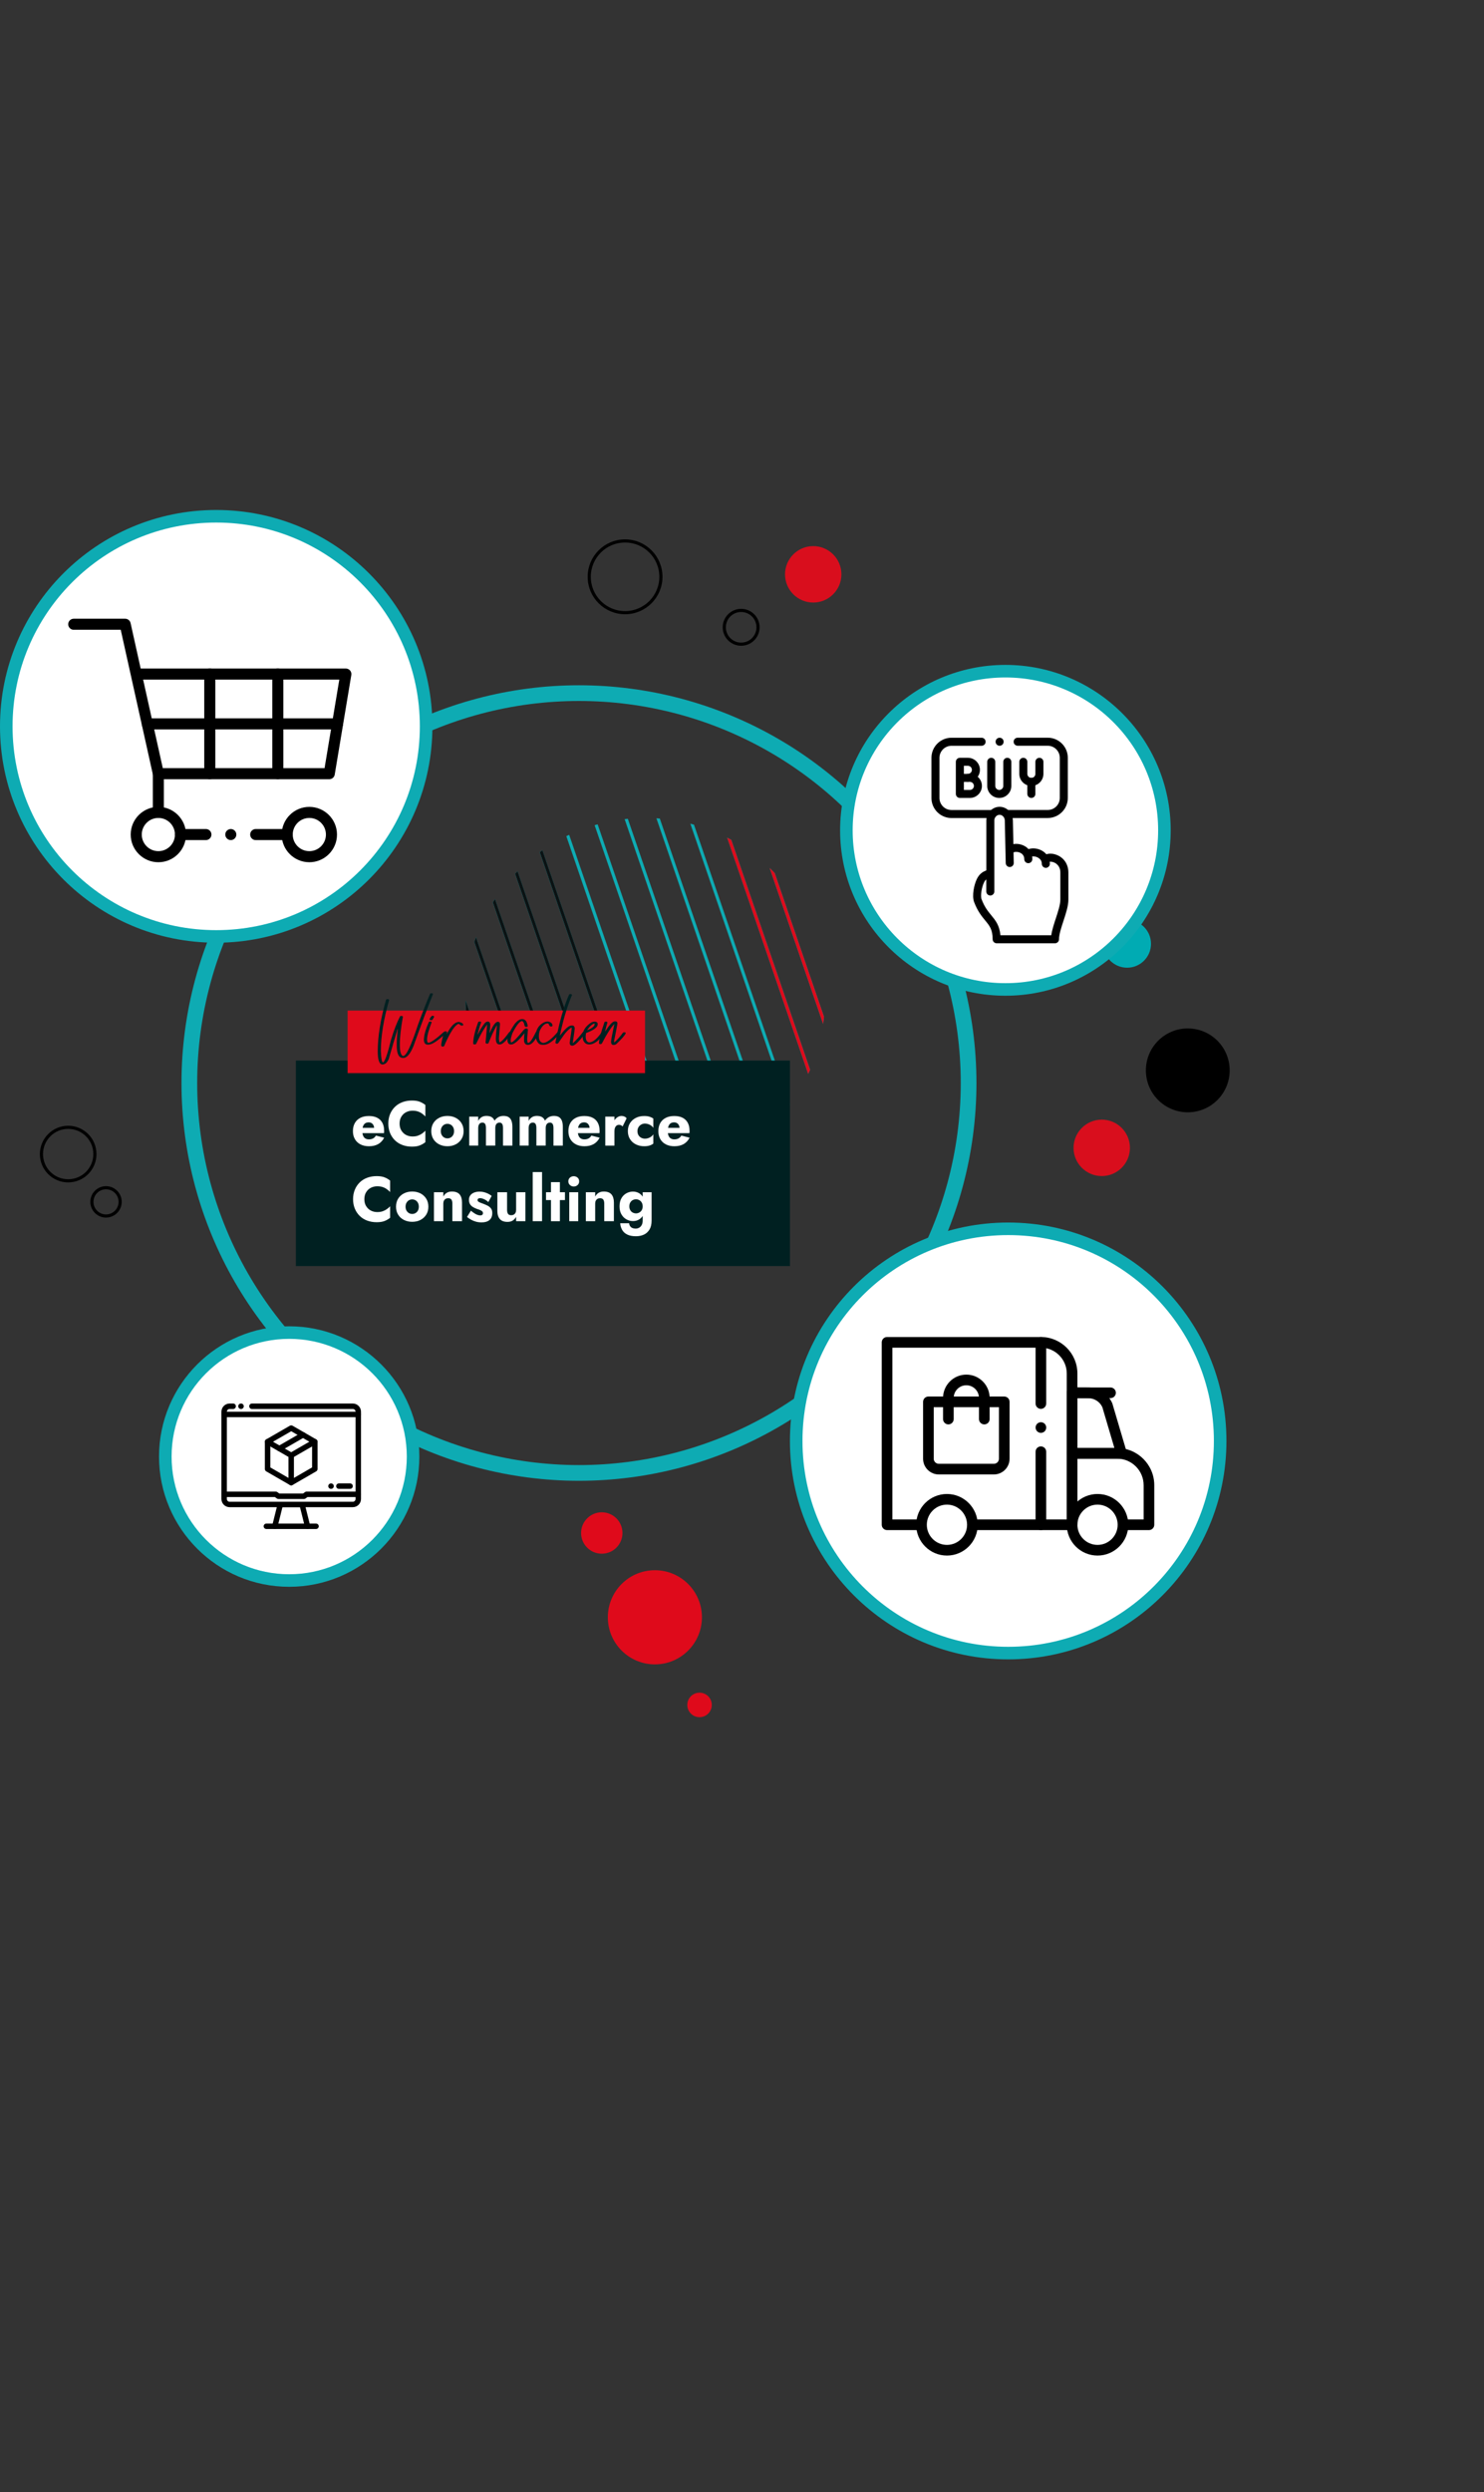<?xml version="1.0" encoding="UTF-8"?>
<svg xmlns="http://www.w3.org/2000/svg" xmlns:xlink="http://www.w3.org/1999/xlink" id="Ebene_1" data-name="Ebene 1" viewBox="0 0 945.38 1586.5">
  <rect x="0" y="0" width="945.38" height="1586.5" fill="#333333" stroke="none"/>
  <defs>
    <style>
      .cls-1, .cls-2, .cls-3, .cls-4, .cls-5, .cls-6 {
        fill: none;
      }

      .cls-7 {
        fill: #002021;
      }

      .cls-2 {
        stroke: #0eabb3;
      }

      .cls-2, .cls-4, .cls-6 {
        stroke-linecap: square;
        stroke-miterlimit: 10;
        stroke-width: 2px;
      }

      .cls-8 {
        stroke-width: 8px;
      }

      .cls-8, .cls-3 {
        stroke: #0eabb3;
      }

      .cls-8, .cls-3, .cls-5 {
        stroke-miterlimit: 10;
      }

      .cls-8, .cls-9 {
        fill: #fff;
      }

      .cls-10 {
        fill: #00abb3;
      }

      .cls-3 {
        stroke-width: 10px;
      }

      .cls-11 {
        fill: #df0a1b;
      }

      .cls-12 {
        clip-path: url(#clippath-1);
      }

      .cls-13 {
        clip-path: url(#clippath-3);
      }

      .cls-14 {
        clip-path: url(#clippath-4);
      }

      .cls-15 {
        clip-path: url(#clippath-2);
      }

      .cls-4 {
        stroke: #0b1213;
      }

      .cls-16 {
        fill: #d90e1d;
      }

      .cls-5 {
        stroke: #000;
        stroke-width: 2px;
      }

      .cls-6 {
        stroke: #df0a1b;
      }

      .cls-17 {
        clip-path: url(#clippath);
      }
    </style>
    <clipPath id="clippath">
      <circle class="cls-1" cx="411.06" cy="635.2" r="114.5"></circle>
    </clipPath>
    <clipPath id="clippath-1">
      <rect class="cls-1" x="43.45" y="381.17" width="180.39" height="180.39"></rect>
    </clipPath>
    <clipPath id="clippath-2">
      <rect class="cls-1" x="571.57" y="469.63" width="130.84" height="130.84"></rect>
    </clipPath>
    <clipPath id="clippath-3">
      <rect class="cls-1" x="561.71" y="833.87" width="173.62" height="173.62"></rect>
    </clipPath>
    <clipPath id="clippath-4">
      <rect class="cls-1" x="141.06" y="888.94" width="88.91" height="88.91"></rect>
    </clipPath>
  </defs>
  <g class="cls-17">
    <g id="Combined_Shape" data-name="Combined Shape">
      <path id="Combined_Shape-2" data-name="Combined Shape-2" class="cls-2" d="M183.02,666.19l315.63,919.99L183.02,666.19ZM193.24,636.43l315.63,919.99L193.24,636.43ZM203.47,606.68l315.63,919.98L203.47,606.68ZM213.69,576.92l315.63,919.99L213.69,576.92ZM223.91,547.16l315.63,919.99L223.91,547.16ZM234.13,517.41l315.63,919.98L234.13,517.41ZM244.36,487.65l315.63,919.99L244.36,487.65ZM254.58,457.89l315.63,919.99L254.58,457.89ZM264.8,428.14l315.63,919.98L264.8,428.14ZM275.03,398.38l315.63,919.98L275.03,398.38ZM285.25,368.62l315.63,919.99L285.25,368.62ZM295.47,338.87l315.63,919.98L295.47,338.87ZM305.69,309.11l315.63,919.98L305.69,309.11ZM315.92,279.35l315.63,919.99L315.92,279.35ZM326.14,249.6l315.63,919.98L326.14,249.6ZM336.36,219.84l315.63,919.98L336.36,219.84ZM346.59,190.08l315.63,919.99L346.59,190.08ZM356.81,160.33l315.63,919.98L356.81,160.33Z"></path>
      <path id="Combined_Shape-3" data-name="Combined Shape-3" class="cls-4" d="M40.02,666.19l315.63,919.99L40.02,666.19ZM50.24,636.43l315.63,919.99L50.24,636.43ZM60.47,606.68l315.63,919.98L60.47,606.68ZM70.69,576.92l315.63,919.99L70.69,576.92ZM80.91,547.16l315.63,919.99L80.91,547.16ZM91.13,517.41l315.63,919.98L91.13,517.41ZM101.36,487.65l315.63,919.99L101.36,487.65ZM111.58,457.89l315.63,919.99L111.58,457.89ZM121.8,428.14l315.63,919.98L121.8,428.14ZM132.03,398.38l315.63,919.98L132.03,398.38ZM142.25,368.62l315.63,919.99L142.25,368.62ZM152.47,338.87l315.63,919.98L152.47,338.87ZM162.69,309.11l315.63,919.98L162.69,309.11ZM172.92,279.35l315.63,919.99L172.92,279.35ZM183.14,249.6l315.63,919.98L183.14,249.6ZM193.36,219.84l315.63,919.98L193.36,219.84ZM203.59,190.08l315.63,919.99L203.59,190.08ZM213.81,160.32l315.63,919.98L213.81,160.32Z"></path>
      <path id="Combined_Shape-4" data-name="Combined Shape-4" class="cls-6" d="M455.02,506.19l315.63,919.99L455.02,506.19ZM465.24,476.43l315.63,919.99L465.24,476.43ZM475.47,446.68l315.63,919.98L475.47,446.68ZM485.69,416.92l315.63,919.99L485.69,416.92ZM495.91,387.16l315.63,919.99L495.91,387.16ZM506.13,357.41l315.63,919.98L506.13,357.41ZM516.36,327.65l315.63,919.99-315.63-919.99ZM526.58,297.89l315.63,919.99-315.63-919.99ZM536.8,268.14l315.63,919.98-315.63-919.98ZM547.03,238.38l315.63,919.98L547.03,238.38ZM557.25,208.62l315.63,919.99L557.25,208.62ZM567.47,178.87l315.63,919.98L567.47,178.87ZM577.69,149.11l315.63,919.98L577.69,149.11ZM587.92,119.35l315.63,919.99L587.92,119.35ZM598.14,89.6l315.63,919.98L598.14,89.6ZM608.36,59.84l315.63,919.98L608.36,59.84ZM618.59,30.08l315.63,919.99L618.59,30.08ZM628.81.32l315.63,919.98L628.81.32Z"></path>
    </g>
  </g>
  <circle class="cls-16" cx="701.87" cy="730.7" r="17.96"></circle>
  <circle class="cls-16" cx="518.06" cy="365.61" r="17.96"></circle>
  <circle cx="756.67" cy="681.37" r="26.69"></circle>
  <circle class="cls-5" cx="398.2" cy="367.18" r="22.83"></circle>
  <circle class="cls-5" cx="472.15" cy="399.33" r="10.75"></circle>
  <g>
    <circle class="cls-5" cx="43.43" cy="734.66" r="17.03"></circle>
    <circle class="cls-5" cx="67.54" cy="765.08" r="9"></circle>
  </g>
  <circle class="cls-3" cx="368.83" cy="689.43" r="248.21"></circle>
  <g>
    <circle class="cls-11" cx="417.19" cy="1029.53" r="29.97"></circle>
    <circle class="cls-11" cx="383.36" cy="975.87" r="13.18"></circle>
    <circle class="cls-11" cx="445.64" cy="1085.32" r="7.8"></circle>
  </g>
  <g>
    <polygon class="cls-7" points="188.5 675.14 188.5 805.96 503.24 805.96 503.24 675.14 188.5 675.14 188.5 675.14"></polygon>
    <g>
      <path class="cls-9" d="M229.63,728.49c-1.53-.79-2.71-1.9-3.55-3.35-.84-1.44-1.25-3.14-1.25-5.09s.4-3.69,1.21-5.13c.81-1.44,1.98-2.55,3.51-3.33,1.53-.77,3.34-1.16,5.43-1.16s3.85.37,5.29,1.1c1.44.74,2.53,1.8,3.29,3.19.76,1.39,1.14,3.07,1.14,5.05v.86c0,.28-.03.52-.08.7h-16.45v-3.37h11.12l-1.41,1.84c.13-.19.24-.42.33-.7.09-.28.14-.51.14-.7,0-.8-.14-1.5-.43-2.08-.29-.59-.69-1.04-1.21-1.36-.52-.32-1.14-.48-1.84-.48-.89,0-1.63.2-2.23.6-.6.4-1.05,1.01-1.35,1.82-.3.82-.46,1.84-.49,3.07,0,1.12.16,2.08.47,2.89.31.8.78,1.41,1.41,1.82.63.41,1.4.62,2.31.62,1.04,0,1.94-.2,2.68-.6.74-.4,1.34-1,1.78-1.8l5.29,1.32c-.94,1.82-2.21,3.18-3.82,4.09-1.61.91-3.56,1.36-5.86,1.36-2.09,0-3.9-.39-5.43-1.18Z"></path>
      <path class="cls-9" d="M255.7,719.67c.76,1.24,1.76,2.19,3,2.83,1.24.64,2.6.96,4.09.96,1.31,0,2.45-.17,3.45-.52.99-.35,1.88-.8,2.66-1.36.78-.56,1.48-1.16,2.08-1.8v7.3c-1.1.88-2.3,1.58-3.6,2.08-1.31.51-2.96.76-4.97.76-2.19,0-4.22-.35-6.07-1.04-1.85-.69-3.45-1.7-4.78-3.01-1.33-1.31-2.36-2.86-3.09-4.65-.73-1.79-1.1-3.78-1.1-5.97s.37-4.18,1.1-5.97c.73-1.79,1.76-3.34,3.09-4.65,1.33-1.31,2.92-2.31,4.78-3.01,1.85-.69,3.88-1.04,6.07-1.04,2.01,0,3.67.25,4.97.76,1.31.51,2.51,1.2,3.6,2.08v7.3c-.6-.64-1.29-1.25-2.08-1.82-.78-.57-1.67-1.03-2.66-1.36-.99-.33-2.14-.5-3.45-.5-1.49,0-2.85.32-4.09.96-1.24.64-2.24,1.58-3,2.81-.76,1.23-1.14,2.71-1.14,4.45s.38,3.19,1.14,4.43Z"></path>
      <path class="cls-9" d="M276.07,714.96c.89-1.44,2.12-2.57,3.68-3.37,1.57-.8,3.33-1.2,5.29-1.2s3.71.4,5.27,1.2c1.55.8,2.78,1.92,3.68,3.37.9,1.44,1.35,3.14,1.35,5.09s-.45,3.61-1.35,5.05c-.9,1.44-2.13,2.57-3.68,3.37-1.55.8-3.31,1.2-5.27,1.2s-3.72-.4-5.29-1.2c-1.57-.8-2.79-1.92-3.68-3.37-.89-1.44-1.33-3.13-1.33-5.05s.44-3.65,1.33-5.09ZM281.4,722.52c.39.68.9,1.21,1.53,1.58.63.38,1.33.56,2.12.56s1.46-.19,2.1-.56c.64-.37,1.15-.9,1.53-1.58.38-.68.57-1.5.57-2.47s-.19-1.79-.57-2.49c-.38-.69-.89-1.23-1.53-1.6-.64-.37-1.34-.56-2.1-.56s-1.49.19-2.12.56c-.63.37-1.14.91-1.53,1.6-.39.7-.59,1.52-.59,2.49s.2,1.78.59,2.47Z"></path>
      <path class="cls-9" d="M326.4,729.27h-5.95v-11.23c0-1.12-.18-1.97-.53-2.55-.35-.57-.93-.86-1.74-.86-.52,0-.99.13-1.39.38-.41.25-.72.64-.94,1.14-.22.51-.33,1.14-.33,1.88v11.23h-5.95v-11.23c0-1.12-.18-1.97-.53-2.55-.35-.57-.93-.86-1.74-.86-.52,0-.99.13-1.39.38-.41.25-.72.64-.94,1.14-.22.51-.33,1.14-.33,1.88v11.23h-5.72v-18.44h5.72v2.73c.5-.99,1.18-1.76,2.06-2.33.87-.56,1.93-.84,3.15-.84,1.41,0,2.53.26,3.37.78.84.52,1.44,1.28,1.8,2.27.65-.96,1.46-1.71,2.43-2.25.97-.53,2.06-.8,3.29-.8,1.41,0,2.53.27,3.35.82.82.55,1.42,1.34,1.78,2.39.37,1.04.55,2.31.55,3.81v11.87Z"></path>
      <path class="cls-9" d="M358.53,729.27h-5.95v-11.23c0-1.12-.18-1.97-.53-2.55-.35-.57-.93-.86-1.74-.86-.52,0-.99.13-1.39.38-.41.25-.72.64-.94,1.14-.22.51-.33,1.14-.33,1.88v11.23h-5.95v-11.23c0-1.12-.18-1.97-.53-2.55-.35-.57-.93-.86-1.74-.86-.52,0-.99.13-1.39.38-.41.25-.72.64-.94,1.14-.22.51-.33,1.14-.33,1.88v11.23h-5.72v-18.44h5.72v2.73c.5-.99,1.18-1.76,2.06-2.33.87-.56,1.93-.84,3.15-.84,1.41,0,2.53.26,3.37.78.84.52,1.44,1.28,1.8,2.27.65-.96,1.46-1.71,2.43-2.25.97-.53,2.06-.8,3.29-.8,1.41,0,2.53.27,3.35.82.82.55,1.42,1.34,1.78,2.39.37,1.04.55,2.31.55,3.81v11.87Z"></path>
      <path class="cls-9" d="M366.89,728.49c-1.53-.79-2.71-1.9-3.55-3.35-.84-1.44-1.25-3.14-1.25-5.09s.4-3.69,1.21-5.13c.81-1.44,1.98-2.55,3.51-3.33,1.53-.77,3.34-1.16,5.43-1.16s3.85.37,5.29,1.1c1.44.74,2.53,1.8,3.29,3.19.76,1.39,1.14,3.07,1.14,5.05v.86c0,.28-.03.52-.08.7h-16.45v-3.37h11.12l-1.41,1.84c.13-.19.24-.42.33-.7.09-.28.14-.51.14-.7,0-.8-.14-1.5-.43-2.08-.29-.59-.69-1.04-1.21-1.36-.52-.32-1.14-.48-1.84-.48-.89,0-1.63.2-2.23.6-.6.4-1.05,1.01-1.35,1.82-.3.82-.46,1.84-.49,3.07,0,1.12.16,2.08.47,2.89.31.8.78,1.41,1.41,1.82.63.41,1.4.62,2.31.62,1.04,0,1.94-.2,2.68-.6.74-.4,1.34-1,1.78-1.8l5.29,1.32c-.94,1.82-2.21,3.18-3.82,4.09-1.61.91-3.56,1.36-5.86,1.36-2.09,0-3.9-.39-5.43-1.18Z"></path>
      <path class="cls-9" d="M391.43,729.27h-5.84v-18.44h5.84v18.44ZM395.64,716.32c-.35-.19-.79-.28-1.31-.28-.57,0-1.08.16-1.53.48-.44.32-.78.79-1.02,1.4-.24.62-.35,1.36-.35,2.25l-1.41-2.12c0-1.47.28-2.78.84-3.93.56-1.15,1.3-2.06,2.21-2.73.91-.67,1.87-1,2.86-1,.65,0,1.28.13,1.88.4.6.27,1.06.64,1.37,1.12l-2.55,5.17c-.31-.32-.65-.57-1-.76Z"></path>
      <path class="cls-9" d="M406.71,722.6c.42.71,1,1.26,1.74,1.66.74.4,1.55.6,2.41.6.73,0,1.43-.11,2.1-.34s1.28-.54,1.84-.94,1.02-.9,1.39-1.48v5.89c-.63.51-1.41.92-2.35,1.22-.94.31-2.09.46-3.45.46-1.98,0-3.77-.4-5.35-1.2-1.58-.8-2.82-1.92-3.72-3.37-.9-1.44-1.35-3.13-1.35-5.05s.45-3.64,1.35-5.07c.9-1.43,2.14-2.55,3.72-3.35,1.58-.8,3.36-1.2,5.35-1.2,1.36,0,2.51.15,3.45.46.94.31,1.72.69,2.35,1.14v5.93c-.37-.59-.84-1.08-1.43-1.48s-1.22-.71-1.9-.92c-.68-.21-1.35-.32-2-.32-.86,0-1.67.21-2.41.64-.74.43-1.33,1-1.74,1.72-.42.72-.63,1.54-.63,2.45,0,.99.21,1.84.63,2.55Z"></path>
      <path class="cls-9" d="M424.2,728.49c-1.53-.79-2.71-1.9-3.55-3.35s-1.25-3.14-1.25-5.09.4-3.69,1.21-5.13,1.98-2.55,3.51-3.33c1.53-.77,3.34-1.16,5.43-1.16s3.85.37,5.29,1.1c1.44.74,2.53,1.8,3.29,3.19.76,1.39,1.14,3.07,1.14,5.05v.86c0,.28-.03.52-.08.7h-16.45v-3.37h11.12l-1.41,1.84c.13-.19.24-.42.33-.7.09-.28.14-.51.14-.7,0-.8-.14-1.5-.43-2.08-.29-.59-.69-1.04-1.21-1.36-.52-.32-1.14-.48-1.84-.48-.89,0-1.63.2-2.23.6s-1.05,1.01-1.35,1.82c-.3.82-.46,1.84-.49,3.07,0,1.12.16,2.08.47,2.89.31.8.78,1.41,1.41,1.82.63.41,1.4.62,2.31.62,1.04,0,1.94-.2,2.68-.6s1.34-1,1.78-1.8l5.29,1.32c-.94,1.82-2.21,3.18-3.82,4.09-1.61.91-3.56,1.36-5.86,1.36-2.09,0-3.9-.39-5.42-1.18Z"></path>
      <path class="cls-9" d="M233.25,767.79c.76,1.24,1.76,2.19,3,2.83,1.24.64,2.6.96,4.09.96,1.31,0,2.45-.17,3.45-.52.99-.35,1.88-.8,2.66-1.36.78-.56,1.48-1.16,2.08-1.8v7.3c-1.1.88-2.3,1.58-3.6,2.08-1.31.51-2.96.76-4.97.76-2.19,0-4.22-.35-6.07-1.04-1.85-.69-3.45-1.7-4.78-3.01-1.33-1.31-2.36-2.86-3.09-4.65-.73-1.79-1.1-3.78-1.1-5.97s.37-4.18,1.1-5.97c.73-1.79,1.76-3.34,3.09-4.65,1.33-1.31,2.92-2.31,4.78-3.01,1.85-.69,3.88-1.04,6.07-1.04,2.01,0,3.67.25,4.97.76,1.31.51,2.51,1.2,3.6,2.08v7.3c-.6-.64-1.29-1.25-2.08-1.82-.78-.57-1.67-1.03-2.66-1.36-.99-.33-2.14-.5-3.45-.5-1.49,0-2.85.32-4.09.96-1.24.64-2.24,1.58-3,2.81-.76,1.23-1.14,2.71-1.14,4.45s.38,3.19,1.14,4.43Z"></path>
      <path class="cls-9" d="M253.62,763.07c.89-1.44,2.12-2.57,3.68-3.37,1.57-.8,3.33-1.2,5.29-1.2s3.71.4,5.27,1.2c1.55.8,2.78,1.92,3.68,3.37.9,1.44,1.35,3.14,1.35,5.09s-.45,3.61-1.35,5.05c-.9,1.44-2.13,2.57-3.68,3.37-1.55.8-3.31,1.2-5.27,1.2s-3.72-.4-5.29-1.2c-1.57-.8-2.79-1.92-3.68-3.37-.89-1.44-1.33-3.13-1.33-5.05s.44-3.65,1.33-5.09ZM258.95,770.63c.39.68.9,1.21,1.53,1.58.63.38,1.33.56,2.12.56s1.46-.19,2.1-.56c.64-.37,1.15-.9,1.53-1.58.38-.68.57-1.5.57-2.47s-.19-1.79-.57-2.49c-.38-.69-.89-1.23-1.53-1.6-.64-.37-1.34-.56-2.1-.56s-1.49.19-2.12.56c-.63.37-1.14.91-1.53,1.6-.39.7-.59,1.52-.59,2.49s.2,1.78.59,2.47Z"></path>
      <path class="cls-9" d="M287.57,763.64c-.41-.59-1.08-.88-2.02-.88-.63,0-1.17.13-1.65.4s-.84.66-1.1,1.16c-.26.51-.39,1.12-.39,1.84v11.23h-5.95v-18.44h5.95v2.77c.52-1.02,1.23-1.8,2.14-2.37.9-.56,2.02-.84,3.35-.84,2.25,0,3.88.62,4.9,1.84s1.53,2.95,1.53,5.17v11.87h-6.15v-11.23c0-1.1-.2-1.94-.61-2.53Z"></path>
      <path class="cls-9" d="M302.45,772.52c.74.44,1.4.75,1.98.92.57.17,1.07.26,1.49.26.6,0,1.04-.13,1.33-.4.29-.27.43-.61.43-1.04,0-.4-.12-.74-.35-1.02-.23-.28-.63-.55-1.19-.82-.56-.27-1.33-.55-2.29-.84-.86-.32-1.68-.7-2.45-1.14-.77-.44-1.4-1.04-1.9-1.78-.5-.75-.74-1.71-.74-2.89s.29-2.07.88-2.85c.59-.77,1.38-1.36,2.39-1.76,1-.4,2.16-.6,3.47-.6,1.04,0,2.02.12,2.92.36.9.24,1.75.56,2.55.96.8.4,1.55.87,2.25,1.4l-2.12,3.93c-.76-.72-1.62-1.32-2.59-1.78-.97-.47-1.85-.7-2.66-.7-.55,0-.96.11-1.23.32-.27.21-.41.5-.41.84,0,.4.16.74.49,1,.33.27.8.52,1.41.74.61.23,1.36.51,2.25.86.94.35,1.81.75,2.6,1.2.8.46,1.44,1.03,1.92,1.72.48.7.72,1.62.72,2.77,0,1.98-.59,3.47-1.78,4.47-1.19,1-2.85,1.5-4.99,1.5-1.31,0-2.51-.15-3.62-.46s-2.13-.72-3.07-1.24c-.94-.52-1.82-1.1-2.62-1.74l2.47-4.01c.91.78,1.74,1.38,2.49,1.82Z"></path>
      <path class="cls-9" d="M323.62,772.68c.39.6,1.07.9,2.04.9.65,0,1.21-.13,1.66-.4.46-.27.82-.65,1.08-1.16.26-.51.39-1.12.39-1.84v-11.23h5.92v18.44h-5.92v-2.77c-.55.99-1.27,1.77-2.15,2.35-.89.57-2,.86-3.33.86-2.25,0-3.88-.62-4.92-1.86-1.03-1.24-1.55-2.96-1.55-5.15v-11.87h6.19v11.23c0,1.07.2,1.9.59,2.51Z"></path>
      <path class="cls-9" d="M345.32,746.11v31.27h-5.95v-31.27h5.95Z"></path>
      <path class="cls-9" d="M359.9,758.94v5.01h-12.06v-5.01h12.06ZM356.68,752.53v24.86h-5.68v-24.86h5.68Z"></path>
      <path class="cls-9" d="M363.07,749.66c.68-.6,1.49-.9,2.43-.9s1.78.3,2.45.9c.67.6,1,1.38,1,2.35s-.33,1.75-1,2.37c-.67.62-1.48.92-2.45.92s-1.75-.31-2.43-.92c-.68-.61-1.02-1.4-1.02-2.37s.34-1.74,1.02-2.35ZM368.36,758.94v18.44h-5.72v-18.44h5.72Z"></path>
      <path class="cls-9" d="M384.32,763.64c-.41-.59-1.08-.88-2.02-.88-.63,0-1.17.13-1.65.4s-.84.66-1.1,1.16c-.26.51-.39,1.12-.39,1.84v11.23h-5.95v-18.44h5.95v2.77c.52-1.02,1.23-1.8,2.14-2.37.9-.56,2.02-.84,3.35-.84,2.25,0,3.88.62,4.9,1.84s1.53,2.95,1.53,5.17v11.87h-6.15v-11.23c0-1.1-.2-1.94-.61-2.53Z"></path>
      <path class="cls-9" d="M395.91,762.71c.82-1.39,1.89-2.43,3.19-3.13,1.31-.69,2.69-1.04,4.15-1.04s2.85.37,4.02,1.1c1.16.74,2.08,1.8,2.76,3.19.68,1.39,1.02,3.09,1.02,5.09s-.34,3.67-1.02,5.07c-.68,1.4-1.6,2.47-2.76,3.21-1.16.74-2.5,1.1-4.02,1.1s-2.85-.35-4.15-1.06c-1.31-.71-2.37-1.76-3.19-3.15-.82-1.39-1.23-3.11-1.23-5.17s.41-3.82,1.23-5.21ZM400.79,778.71c.08.75.29,1.38.65,1.88.35.51.83.89,1.43,1.14.6.25,1.28.38,2.04.38.84,0,1.59-.19,2.27-.58.68-.39,1.22-.96,1.63-1.72s.61-1.7.61-2.83v-18.04h5.68v18.04c0,2.35-.45,4.26-1.35,5.73-.9,1.47-2.1,2.55-3.58,3.23s-3.16,1.02-5.01,1.02c-2.22,0-4.05-.35-5.5-1.04-1.45-.7-2.54-1.66-3.27-2.91-.73-1.24-1.16-2.68-1.29-4.31h5.72ZM401.5,770.35c.39.68.91,1.2,1.57,1.54.65.35,1.37.52,2.15.52.68,0,1.34-.17,1.98-.5.64-.33,1.17-.83,1.59-1.5.42-.67.63-1.5.63-2.49,0-.75-.12-1.4-.37-1.96-.25-.56-.58-1.03-.98-1.4-.41-.37-.86-.65-1.35-.84-.5-.19-.99-.28-1.49-.28-.78,0-1.5.17-2.15.52-.65.35-1.18.86-1.57,1.52-.39.67-.59,1.48-.59,2.45s.2,1.74.59,2.43Z"></path>
    </g>
  </g>
  <polygon class="cls-11" points="221.45 643.32 221.45 683.13 410.91 683.13 410.91 643.32 221.45 643.32 221.45 643.32"></polygon>
  <g>
    <path class="cls-7" d="M274.64,632.31h.35c.54,0,.81.19.81.57-2.93,7.19-7.04,18.14-12.34,32.86-2.06,5.14-4.25,7.71-6.56,7.71-1.85,0-3.04-1.04-3.58-3.1-.38-1.25-.57-2.94-.57-5.08v-.79c0-2.55.23-5.67.69-9.35v-.1h-.12c-1.31,4.14-3.19,10.48-5.65,19.02-.98,2.37-2.32,3.56-4.03,3.56-1.99,0-2.99-2.8-2.99-8.4,0-9.47,1.77-20.43,5.3-32.86.38-.22.69-.34.91-.34h.12c.42,0,.73.19.93.57-3.53,12.29-5.3,23.12-5.3,32.51.2,4.84.66,7.26,1.38,7.26,1.11-.27,2.84-5.15,5.18-14.63,1.77-5.95,3.69-10.91,5.76-14.87l.59-.12h.1c.6,0,.95.15,1.05.46-1.31,7.26-1.96,13.18-1.96,17.75v.24c0,3.99.61,6.33,1.84,7.02h.35c1.92,0,5.03-6.57,9.33-19.71,2.99-8.18,5.6-14.86,7.83-20.05l.57-.12Z"></path>
    <path class="cls-7" d="M273.88,650.32h.34c.42,0,.67.15.76.46-1.72,4.51-2.68,7.78-2.87,9.81l-.08.93c.01,1.53.29,2.3.83,2.3,1.5,0,4.83-2.34,9.99-7.02.26,0,.46-.04.59-.12.38,0,.67.19.86.57l-.02.24c-5.24,5-9.01,7.49-11.31,7.49h-.57c-1.54,0-2.32-1.08-2.35-3.24l.12-1.27c.24-2.57,1.28-5.91,3.12-10.02l.59-.12ZM275.72,646.64c.61.09.89.32.86.69-.72,1.34-1.21,2.03-1.47,2.06h-.69c-.43,0-.68-.19-.76-.57.7-1.45,1.3-2.18,1.82-2.18h.24Z"></path>
    <path class="cls-7" d="M292.24,650.56h.24c1.77.43,2.65,1.08,2.65,1.96-.28.23-.55.34-.81.34h-.34c-.26,0-.84-.38-1.74-1.15h-.12c-1.6.65-3.4,2.77-5.42,6.35-1.47,2.71-2.74,5.36-3.8,7.95l-.81.24c-.43,0-.77-.19-1.03-.57,0-1.43.61-4.35,1.84-8.78.28-.22.55-.34.81-.34h.34c.44,0,.71.19.81.57l-.34.93v.12h.1c2.66-5.07,5.19-7.61,7.61-7.61Z"></path>
    <path class="cls-7" d="M305.39,650.32h.34c.42,0,.69.15.81.46-.77,1.98-1.54,4.52-2.31,7.61v.12h.12c1.32-2.73,2.82-5.15,4.51-7.26.57-.62,1.23-.93,1.96-.93.84,0,1.34.58,1.48,1.74v.46c0,1.08-.15,2.73-.46,4.96v.1h.12c2-4.76,3.73-7.14,5.18-7.14.92,0,1.38.54,1.38,1.62l-.69,8.98c.11,1.7.3,2.55.57,2.55,1.47-.89,3.17-2.66,5.08-5.32.61-.87,1.03-1.36,1.27-1.49h1.05c.3.16.46.35.46.57-3.47,5-6.04,7.49-7.73,7.49h-.46c-1.46,0-2.19-1.27-2.19-3.81,0-1.29.23-4.02.69-8.19v-.1h-.12c-1.72,2.97-3.49,6.77-5.3,11.41-.28.15-.59.22-.93.22-.27,0-.57-.15-.91-.46l1.03-11.53v-.24c-2.09,2.76-4.28,6.57-6.57,11.43-.28.84-.66,1.27-1.15,1.27h-.35c-.54,0-.81-.19-.81-.57,0-3.43,1.08-8,3.24-13.72.25-.16.48-.24.69-.24Z"></path>
    <path class="cls-7" d="M332.61,648.72c1.99,0,3.18,1.54,3.58,4.61-.28.23-.55.34-.81.34h-.34c-.61,0-1-.69-1.16-2.08-.39-.9-.78-1.43-1.15-1.6h-.12c-1.5,0-3.57,2.61-6.23,7.83-.69,2.04-1.03,3.38-1.03,4.03v1.05c.04.46.16.69.34.69.99,0,3.61-2.62,7.85-7.85.62-.69,1.16-1.03,1.62-1.03.77,0,1.15.3,1.15.91-.3,3.14-.46,4.98-.46,5.54v1.05c.1,1.15.29,1.72.57,1.72,1.08,0,2.69-2.23,4.84-6.68.16-.46.46-.69.91-.69h.35c.4,0,.67.15.79.46-2.16,5.38-4.46,8.07-6.9,8.07h-.35c-1.08,0-1.81-.69-2.19-2.08v-1.96c0-.73.08-1.85.24-3.34-3.76,4.77-6.56,7.16-8.42,7.16h-.22c-1.28,0-2.01-.81-2.19-2.43,0-2.77,1.61-6.42,4.84-10.95,1.58-1.83,3.07-2.75,4.49-2.75Z"></path>
    <path class="cls-7" d="M348.6,650.32h.69c1.77.39,2.65,1.24,2.65,2.53v.12c-.12.32-.39.47-.81.47h-.24c-.55,0-1.01-.58-1.38-1.74l-.57-.24c-1.85,0-3.5,1.46-4.96,4.39-.46,1.15-.69,2.38-.69,3.7v.22c0,2.39.88,3.77,2.65,4.15,2.32,0,5.51-2.42,9.57-7.26l.59-.12h.1c.57.09.88.24.93.46v.24c-4.25,5.22-7.79,7.83-10.6,7.83h-1.16c-1.73,0-3-1.19-3.8-3.56-.16-.58-.24-1.12-.24-1.62v-.46c0-3.77,1.61-6.58,4.84-8.42.87-.46,1.68-.69,2.43-.69Z"></path>
    <path class="cls-7" d="M363.6,632.8c.43,0,.69.19.79.57-2.69,6.41-5.07,14.06-7.14,22.94l-.57,3c3.24-4.31,5.66-6.46,7.26-6.46h.81c.79,0,1.25.58,1.38,1.74,0,.67-.42,3.79-1.27,9.33,0,.08.04.12.12.12,2.15-1.91,4.3-4.3,6.45-7.16.3-.15.57-.22.81-.22.54.18.81.33.81.46v.35c-4.05,5.46-6.86,8.19-8.42,8.19-1.15,0-1.72-.66-1.72-1.97.84-5.46,1.27-8.41,1.27-8.86v-.47c0-.15-.08-.22-.24-.22-1.81,1.2-3.47,2.89-4.96,5.06l-3.46,4.96c-.3.15-.57.22-.79.22-.25,0-.56-.15-.93-.46,1.54-8.31,3.31-15.58,5.3-21.79,2.14-6.22,3.41-9.33,3.81-9.33h.69Z"></path>
    <path class="cls-7" d="M378.76,650.34h.22c1.16.12,1.74.59,1.74,1.38v.46c0,1.76-2.46,3.56-7.38,5.42-.16,1.08-.24,1.81-.24,2.19,0,2.22.69,3.48,2.08,3.8h.12c2.37,0,5.1-2.27,8.19-6.8l.22-.12h.69c.44,0,.71.19.81.57-3.29,5.07-6.59,7.61-9.91,7.61-1.81,0-3.08-.92-3.81-2.77-.23-.77-.34-1.65-.34-2.65,0-3.32,1.88-6.2,5.65-8.64.77-.3,1.42-.46,1.96-.46ZM374.13,655.86c3.08-1.36,4.62-2.59,4.62-3.68v-.69h-.12c-1.58.6-3,1.86-4.27,3.8-.16.26-.24.45-.24.57Z"></path>
    <path class="cls-7" d="M391.48,650.2h.69c.77,0,1.15.42,1.15,1.27,0,.55-.69,4.2-2.08,10.95v1.27c2.09-1.85,3.94-3.92,5.54-6.21.28-.24.55-.35.81-.35h.24c.41,0,.68.15.81.46-.34,1.19-2.3,3.5-5.89,6.92-.61.46-1.26.69-1.96.69-.87,0-1.37-.53-1.5-1.6v-.47c0-1.07.69-4.79,2.08-11.17h-.12c-2.15,2.3-4.64,6.17-7.46,11.63-.27.7-.65,1.05-1.15,1.05h-.24c-.42,0-.69-.15-.81-.46,0-2.28,1.18-6.82,3.54-13.6.26-.16.49-.24.69-.24h.35c.43,0,.7.19.81.57-.54,1.6-1.04,3.52-1.5,5.77,2.78-4.31,4.78-6.46,5.99-6.46Z"></path>
  </g>
  <g>
    <circle class="cls-8" cx="137.73" cy="462.38" r="133.73"></circle>
    <g id="g2487">
      <g id="g2489">
        <g class="cls-12">
          <g id="g2491">
            <g id="g2497">
              <g id="path2499">
                <path d="M209.75,496.03h-108.87c-1.65,0-3.08-1.15-3.44-2.76l-14.08-63.35s-.02-.09-.03-.13l-6.42-28.89h-29.94c-1.95,0-3.52-1.58-3.52-3.52s1.58-3.52,3.52-3.52h32.77c1.65,0,3.08,1.15,3.44,2.76l6.43,28.95h130.71c1.04,0,2.02.46,2.69,1.25.67.79.96,1.84.79,2.86l-10.57,63.42c-.28,1.7-1.75,2.94-3.48,2.94ZM103.7,488.98h103.06l9.4-56.37h-124.98l12.53,56.37Z"></path>
              </g>
            </g>
            <g id="g2501">
              <g id="path2503">
                <path d="M100.88,548.88c-9.71,0-17.62-7.9-17.62-17.62s7.9-17.62,17.62-17.62,17.62,7.9,17.62,17.62-7.9,17.62-17.62,17.62ZM100.88,520.69c-5.83,0-10.57,4.74-10.57,10.57s4.74,10.57,10.57,10.57,10.57-4.74,10.57-10.57-4.74-10.57-10.57-10.57Z"></path>
              </g>
            </g>
            <g id="g2505">
              <g id="path2507">
                <path d="M100.88,520.69c-1.95,0-3.52-1.58-3.52-3.52v-24.66c0-1.95,1.58-3.52,3.52-3.52s3.52,1.58,3.52,3.52v24.66c0,1.95-1.58,3.52-3.52,3.52Z"></path>
              </g>
            </g>
            <g id="g2509">
              <g id="path2511">
                <path d="M197.06,548.88c-9.71,0-17.62-7.9-17.62-17.62s7.9-17.62,17.62-17.62,17.62,7.9,17.62,17.62-7.9,17.62-17.62,17.62ZM197.06,520.69c-5.83,0-10.57,4.74-10.57,10.57s4.74,10.57,10.57,10.57,10.57-4.74,10.57-10.57-4.74-10.57-10.57-10.57Z"></path>
              </g>
            </g>
            <g id="g2513">
              <g id="path2515">
                <path d="M215.03,464.32h-121.2c-1.95,0-3.52-1.58-3.52-3.52s1.58-3.52,3.52-3.52h121.2c1.95,0,3.52,1.58,3.52,3.52s-1.58,3.52-3.52,3.52Z"></path>
              </g>
            </g>
            <g id="g2517">
              <g id="path2519">
                <path d="M176.98,496.03c-1.95,0-3.52-1.58-3.52-3.52v-63.42c0-1.95,1.58-3.52,3.52-3.52s3.52,1.58,3.52,3.52v63.42c0,1.95-1.58,3.52-3.52,3.52Z"></path>
              </g>
            </g>
            <g id="g2521">
              <g id="path2523">
                <path d="M133.64,496.03c-1.95,0-3.52-1.58-3.52-3.52v-63.42c0-1.95,1.58-3.52,3.52-3.52s3.52,1.58,3.52,3.52v63.42c0,1.95-1.58,3.52-3.52,3.52Z"></path>
              </g>
            </g>
            <g id="g2525">
              <g id="path2527">
                <path d="M150.56,531.26c0,1.95-1.58,3.52-3.52,3.52s-3.52-1.58-3.52-3.52,1.58-3.52,3.52-3.52,3.52,1.58,3.52,3.52"></path>
              </g>
            </g>
            <g id="g2529">
              <g id="path2531">
                <path d="M182.97,534.78h-20.08c-1.95,0-3.52-1.58-3.52-3.52s1.58-3.52,3.52-3.52h20.08c1.95,0,3.52,1.58,3.52,3.52s-1.58,3.52-3.52,3.52Z"></path>
              </g>
            </g>
            <g id="g2533">
              <g id="path2535">
                <path d="M131.18,534.78h-16.21c-1.95,0-3.52-1.58-3.52-3.52s1.58-3.52,3.52-3.52h16.21c1.95,0,3.52,1.58,3.52,3.52s-1.58,3.52-3.52,3.52Z"></path>
              </g>
            </g>
          </g>
        </g>
      </g>
    </g>
  </g>
  <g>
    <g>
      <circle class="cls-10" cx="718.03" cy="600.81" r="15.21"></circle>
      <circle class="cls-8" cx="640.49" cy="528.56" r="101.3"></circle>
    </g>
    <g id="g3426">
      <g id="g3428">
        <g class="cls-15">
          <g id="g3430">
            <g id="g3436">
              <g id="path3438">
                <path d="M672.08,600.47h-37.15c-1.4,0-2.54-1.13-2.56-2.53-.05-6.29-1.92-8.56-4.75-11.99-2.18-2.65-4.9-5.95-7.07-11.75-1.51-4.05.02-11.04,1.7-14.53,1.66-3.44,3.65-4.58,6.1-5.62v-31.75c0-4.8,3.79-8.7,8.45-8.7,2.27,0,4.39.92,5.99,2.6,1.54,1.62,2.41,3.76,2.46,6.05l.33,15.1c1.4-.27,2.97-.22,4.56.2,2.06.53,3.8,1.58,5.08,2.98,2.44-.8,5.4-.58,8.03.71,1.33.65,2.46,1.53,3.35,2.57,1.97-.61,4.38-.48,6.71.46,4.57,1.84,7.3,6.02,7.3,11.17v17.29c0,3.95-1.59,8.78-3.12,13.45-1.4,4.25-2.84,8.65-2.86,11.76,0,1.41-1.15,2.54-2.56,2.54ZM637.36,595.36h32.36c.47-3.36,1.71-7.12,2.91-10.79,1.41-4.29,2.86-8.72,2.86-11.86v-17.29c0-4.32-2.87-5.94-4.1-6.43-1.01-.41-1.96-.51-2.67-.44.06.44.09.89.09,1.34,0,1.41-1.14,2.56-2.56,2.56s-2.56-1.14-2.56-2.56c0-2.4-1.7-3.59-2.71-4.09-1.13-.55-2.42-.75-3.49-.61.1.56.15,1.14.15,1.74,0,1.41-1.14,2.56-2.56,2.56s-2.56-1.14-2.56-2.56c0-3.17-2.58-4.18-3.69-4.46-1.44-.37-2.6-.16-3.17.15l.15,6.7c.03,1.41-1.09,2.58-2.5,2.61-1.41.04-2.58-1.09-2.61-2.5l-.59-27.1c-.04-2.01-1.54-3.65-3.34-3.65s-3.34,1.61-3.34,3.59v45.23c0,1.41-1.14,2.56-2.56,2.56s-2.56-1.14-2.56-2.56v-7.69c-.59.47-1.03,1.07-1.5,2.06-1.38,2.86-2.36,8.28-1.52,10.52,1.87,5,4.08,7.69,6.22,10.29,2.67,3.25,5.22,6.33,5.8,12.67Z"></path>
              </g>
            </g>
            <g id="g3440">
              <g id="path3442">
                <path d="M617.87,507.96h-6.39c-1.41,0-2.56-1.14-2.56-2.56v-20.44c0-1.41,1.14-2.56,2.56-2.56h5.11c4.23,0,7.67,3.44,7.67,7.67,0,1.64-.52,3.16-1.4,4.41,1.64,1.41,2.67,3.49,2.67,5.81,0,4.23-3.44,7.67-7.67,7.67ZM614.04,502.85h3.83c1.41,0,2.56-1.15,2.56-2.56s-1.15-2.56-2.56-2.56h-1.28c-1.41,0-2.56-1.14-2.56-2.56s1.14-2.56,2.56-2.56,2.56-1.15,2.56-2.56-1.15-2.56-2.56-2.56h-2.56v15.33Z"></path>
              </g>
            </g>
            <g id="g3444">
              <g id="path3446">
                <path d="M616.6,497.74h-3.87c-1.41,0-2.56-1.14-2.56-2.56s1.14-2.56,2.56-2.56h3.87c1.41,0,2.56,1.14,2.56,2.56s-1.14,2.56-2.56,2.56Z"></path>
              </g>
            </g>
            <g id="g3448">
              <g id="path3450">
                <path d="M636.58,507.96c-4.23,0-7.67-3.44-7.67-7.67v-15.33c0-1.41,1.14-2.56,2.56-2.56s2.56,1.14,2.56,2.56v15.33c0,1.41,1.15,2.56,2.56,2.56s2.56-1.15,2.56-2.56v-15.33c0-1.41,1.14-2.56,2.56-2.56s2.56,1.14,2.56,2.56v15.33c0,4.23-3.44,7.67-7.67,7.67Z"></path>
              </g>
            </g>
            <g id="g3452">
              <g id="path3454">
                <path d="M657.02,500.3c-4.23,0-7.67-3.44-7.67-7.67v-7.67c0-1.41,1.14-2.56,2.56-2.56s2.56,1.14,2.56,2.56v7.67c0,1.41,1.15,2.56,2.56,2.56s2.56-1.15,2.56-2.56v-7.67c0-1.41,1.14-2.56,2.56-2.56s2.56,1.14,2.56,2.56v7.67c0,4.23-3.44,7.67-7.67,7.67Z"></path>
              </g>
            </g>
            <g id="g3456">
              <g id="path3458">
                <path d="M657.02,507.96c-1.41,0-2.56-1.14-2.56-2.56v-7.67c0-1.41,1.14-2.56,2.56-2.56s2.56,1.14,2.56,2.56v7.67c0,1.41-1.14,2.56-2.56,2.56Z"></path>
              </g>
            </g>
            <g id="g3460">
              <g id="path3462">
                <path d="M667.47,520.74h-26.16c-1.41,0-2.56-1.14-2.56-2.56s1.14-2.56,2.56-2.56h26.16c4.23,0,7.67-3.44,7.67-7.67v-25.55c0-4.23-3.44-7.67-7.67-7.67h-19.17c-1.41,0-2.56-1.14-2.56-2.56s1.14-2.56,2.56-2.56h19.17c7.05,0,12.78,5.73,12.78,12.78v25.55c0,7.05-5.73,12.78-12.78,12.78ZM632.29,520.74h-26.14c-7.05,0-12.78-5.73-12.78-12.78v-25.55c0-7.05,5.73-12.78,12.78-12.78h19.17c1.41,0,2.56,1.14,2.56,2.56s-1.14,2.56-2.56,2.56h-19.17c-4.23,0-7.67,3.44-7.67,7.67v25.55c0,4.23,3.44,7.67,7.67,7.67h26.14c1.41,0,2.56,1.14,2.56,2.56s-1.14,2.56-2.56,2.56Z"></path>
              </g>
            </g>
            <g id="g3464">
              <g id="path3466">
                <path d="M636.81,474.74c-1.41,0-2.56-1.14-2.56-2.56s1.14-2.56,2.55-2.56h0c1.41,0,2.56,1.14,2.56,2.56s-1.14,2.56-2.56,2.56Z"></path>
              </g>
            </g>
          </g>
        </g>
      </g>
    </g>
  </g>
  <g>
    <circle class="cls-8" cx="642.26" cy="917.27" r="135.04"></circle>
    <g id="g2202">
      <g id="g2204">
        <g class="cls-13">
          <g id="g2206">
            <g id="g2212">
              <g id="path2214">
                <path d="M682.97,974.02h-19.87c-1.87,0-3.39-1.52-3.39-3.39s1.52-3.39,3.39-3.39h16.48v-92.87c0-9.08-7.39-16.48-16.48-16.48-1.87,0-3.39-1.52-3.39-3.39s1.52-3.39,3.39-3.39c12.82,0,23.26,10.43,23.26,23.26v96.26c0,1.87-1.52,3.39-3.39,3.39Z"></path>
              </g>
            </g>
            <g id="g2216">
              <g id="path2218">
                <path d="M586.46,974.02h-21.36c-1.87,0-3.39-1.52-3.39-3.39v-116.13c0-1.87,1.52-3.39,3.39-3.39h98c1.87,0,3.39,1.52,3.39,3.39v38.96c0,1.87-1.52,3.39-3.39,3.39s-3.39-1.52-3.39-3.39v-35.57h-91.22v109.35h17.97c1.87,0,3.39,1.52,3.39,3.39s-1.52,3.39-3.39,3.39Z"></path>
              </g>
            </g>
            <g id="g2220">
              <g id="path2222">
                <path d="M663.1,974.02h-42.98c-1.87,0-3.39-1.52-3.39-3.39s1.52-3.39,3.39-3.39h39.59v-43.11c0-1.87,1.52-3.39,3.39-3.39s3.39,1.52,3.39,3.39v46.5c0,1.87-1.52,3.39-3.39,3.39Z"></path>
              </g>
            </g>
            <g id="g2224">
              <g id="path2226">
                <path d="M663.1,912.13c-.11,0-.22,0-.33-.02-.11-.01-.22-.03-.33-.05-.22-.05-.43-.11-.63-.2-.21-.08-.4-.19-.58-.31-.09-.06-.18-.13-.27-.2-.08-.07-.17-.14-.25-.22-.08-.08-.15-.16-.22-.25-.07-.09-.14-.18-.2-.27-.12-.18-.23-.38-.31-.58-.09-.2-.15-.42-.19-.63-.02-.11-.04-.22-.05-.33-.01-.11-.02-.22-.02-.33s0-.22.02-.33c.01-.11.03-.22.05-.33.04-.22.11-.43.19-.64.08-.2.19-.4.31-.58.06-.09.13-.18.2-.27.07-.09.15-.17.22-.25.08-.08.16-.16.25-.22.09-.07.18-.14.27-.2.18-.12.38-.23.58-.31.2-.08.42-.15.63-.19.11-.02.22-.04.33-.05.22-.02.45-.02.67,0,.11.01.22.03.33.05.22.04.43.11.64.19.2.08.4.19.58.31.09.06.18.13.27.2.09.07.17.14.25.22.08.08.15.16.22.25.07.08.13.18.2.27.12.18.23.38.31.58.08.21.15.42.19.64.02.11.04.22.05.33.01.11.02.22.02.33s0,.22-.02.33c-.01.11-.03.22-.05.33-.04.22-.11.43-.19.63-.08.21-.19.4-.31.58-.06.09-.13.18-.2.27-.07.09-.15.17-.22.25-.08.08-.16.16-.25.22-.08.07-.18.14-.27.2-.18.12-.38.23-.58.31-.21.09-.42.15-.64.2-.11.02-.22.04-.33.05-.11.01-.22.02-.33.02Z"></path>
              </g>
            </g>
            <g id="g2228">
              <g id="path2230">
                <path d="M714.47,928.56h-31.5c-1.87,0-3.39-1.52-3.39-3.39v-38.55c0-.9.36-1.77,1-2.4.64-.63,1.5-.99,2.39-.99,0,0,.01,0,.02,0l10.35.05c6.55.02,12.51,3.9,15.18,9.89.06.14.11.28.15.42l9.05,30.62c.3,1.03.1,2.13-.54,2.99-.64.86-1.65,1.36-2.72,1.36ZM686.36,921.78h23.57l-7.69-26.04c-1.62-3.45-5.1-5.67-8.92-5.68h0l-6.95-.04v31.75Z"></path>
              </g>
            </g>
            <g id="g2232">
              <g id="path2234">
                <path d="M731.94,974.02h-15.86c-1.87,0-3.39-1.52-3.39-3.39s1.52-3.39,3.39-3.39h12.47v-21.79c0-9.31-7.58-16.89-16.89-16.89h-25.29v42.07c0,1.87-1.52,3.39-3.39,3.39s-3.39-1.52-3.39-3.39v-45.46c0-1.87,1.52-3.39,3.39-3.39h28.68c13.05,0,23.67,10.62,23.67,23.67v25.18c0,1.87-1.52,3.39-3.39,3.39Z"></path>
              </g>
            </g>
            <g id="g2236">
              <g id="path2238">
                <path d="M707.46,890.01h-23c-1.87,0-3.39-1.52-3.39-3.39s1.52-3.39,3.39-3.39h23c1.87,0,3.39,1.52,3.39,3.39s-1.52,3.39-3.39,3.39Z"></path>
              </g>
            </g>
            <g id="g2240">
              <g id="path2242">
                <path d="M603.25,990.24c-10.81,0-19.6-8.79-19.6-19.6s8.79-19.6,19.6-19.6,19.6,8.79,19.6,19.6-8.79,19.6-19.6,19.6ZM603.25,957.81c-7.07,0-12.82,5.75-12.82,12.82s5.75,12.82,12.82,12.82,12.82-5.75,12.82-12.82-5.75-12.82-12.82-12.82Z"></path>
              </g>
            </g>
            <g id="g2244">
              <g id="path2246">
                <path d="M699.18,990.24c-10.81,0-19.6-8.79-19.6-19.6s8.79-19.6,19.6-19.6,19.6,8.79,19.6,19.6-8.79,19.6-19.6,19.6ZM699.18,957.81c-7.07,0-12.82,5.75-12.82,12.82s5.75,12.82,12.82,12.82,12.82-5.75,12.82-12.82-5.75-12.82-12.82-12.82Z"></path>
              </g>
            </g>
            <g id="g2248">
              <g id="path2250">
                <path d="M633.14,938.6h-35.08c-5.52,0-10.01-4.49-10.01-10.01v-36.21c0-1.87,1.52-3.39,3.39-3.39h48.32c1.87,0,3.39,1.52,3.39,3.39v36.21c0,5.52-4.49,10.01-10.01,10.01ZM594.83,895.77v32.82c0,1.78,1.45,3.23,3.23,3.23h35.08c1.78,0,3.23-1.45,3.23-3.23v-32.82h-41.54Z"></path>
              </g>
            </g>
            <g id="g2252">
              <g id="path2254">
                <path d="M627.04,906.74c-1.87,0-3.39-1.52-3.39-3.39v-13.47c0-4.44-3.61-8.05-8.05-8.05s-8.05,3.61-8.05,8.05v13.47c0,1.87-1.52,3.39-3.39,3.39s-3.39-1.52-3.39-3.39v-13.47c0-8.18,6.66-14.84,14.84-14.84s14.84,6.66,14.84,14.84v13.47c0,1.87-1.52,3.39-3.39,3.39Z"></path>
              </g>
            </g>
          </g>
        </g>
      </g>
    </g>
  </g>
  <g>
    <circle class="cls-8" cx="184.23" cy="927.2" r="78.92"></circle>
    <g id="g687">
      <g id="g689">
        <g class="cls-14">
          <g id="g691">
            <g id="g697">
              <g id="path699">
                <path d="M224.76,959.44h-78.49c-2.87,0-5.21-2.34-5.21-5.21v-55.57c0-2.87,2.34-5.21,5.21-5.21h2.26c.96,0,1.74.78,1.74,1.74s-.78,1.74-1.74,1.74h-2.26c-.96,0-1.74.78-1.74,1.74v55.57c0,.96.78,1.74,1.74,1.74h78.49c.96,0,1.74-.78,1.74-1.74v-55.57c0-.96-.78-1.74-1.74-1.74h-64.25c-.96,0-1.74-.78-1.74-1.74s.78-1.74,1.74-1.74h64.25c2.87,0,5.21,2.34,5.21,5.21v55.57c0,2.87-2.34,5.21-5.21,5.21ZM153.56,896.93h-.05c-.96,0-1.74-.78-1.74-1.74s.78-1.74,1.74-1.74h.05c.96,0,1.74.78,1.74,1.74s-.78,1.74-1.74,1.74Z"></path>
              </g>
            </g>
            <g id="g701">
              <g id="path703">
                <path d="M195.93,973.34h-20.84c-.53,0-1.04-.25-1.37-.67-.33-.42-.45-.97-.32-1.49l3.47-13.89c.19-.77.89-1.32,1.68-1.32h13.89c.8,0,1.49.54,1.68,1.32l3.47,13.89c.13.52.01,1.07-.32,1.49-.33.42-.83.67-1.37.67ZM177.32,969.86h16.39l-2.6-10.42h-11.18l-2.6,10.42Z"></path>
              </g>
            </g>
            <g id="g705">
              <g id="path707">
                <path d="M193.62,954.23h-16.23c-.37,0-.72-.12-1.02-.33l-1.25-.91h-32.33c-.96,0-1.74-.78-1.74-1.74s.78-1.74,1.74-1.74h32.89c.37,0,.72.12,1.02.33l1.25.91h15.1l1.25-.91c.3-.22.65-.33,1.02-.33h32.89c.96,0,1.74.78,1.74,1.74s-.78,1.74-1.74,1.74h-32.33l-1.25.91c-.3.22-.65.33-1.02.33Z"></path>
              </g>
            </g>
            <g id="g709">
              <g id="path711">
                <path d="M228.23,902.14h-85.44c-.96,0-1.74-.78-1.74-1.74s.78-1.74,1.74-1.74h85.44c.96,0,1.74.78,1.74,1.74s-.78,1.74-1.74,1.74Z"></path>
              </g>
            </g>
            <g id="g713">
              <g id="path715">
                <path d="M201.32,973.34h-5.39c-.96,0-1.74-.78-1.74-1.74s.78-1.74,1.74-1.74h5.39c.96,0,1.74.78,1.74,1.74s-.78,1.74-1.74,1.74Z"></path>
              </g>
            </g>
            <g id="g717">
              <g id="path719">
                <path d="M175.09,973.34h-5.39c-.96,0-1.74-.78-1.74-1.74s.78-1.74,1.74-1.74h5.39c.96,0,1.74.78,1.74,1.74s-.78,1.74-1.74,1.74Z"></path>
              </g>
            </g>
            <g id="g721">
              <g id="path723">
                <path d="M185.51,945.55c-.3,0-.6-.08-.87-.23l-15.04-8.68c-.54-.31-.87-.88-.87-1.5v-17.37c0-.62.33-1.19.87-1.5l15.04-8.68c.54-.31,1.2-.31,1.74,0l15.04,8.68c.54.31.87.88.87,1.5v17.37c0,.62-.33,1.19-.87,1.5l-15.04,8.68c-.27.16-.57.23-.87.23ZM172.21,934.13l13.3,7.68,13.3-7.68v-15.36l-13.3-7.68-13.3,7.68v15.36Z"></path>
              </g>
            </g>
            <g id="g725">
              <g id="path727">
                <path d="M185.51,928.19c-.3,0-.6-.08-.87-.23l-15.04-8.68c-.83-.48-1.12-1.54-.64-2.37.48-.83,1.54-1.12,2.37-.64l14.17,8.18,14.17-8.18c.83-.48,1.89-.19,2.37.64s.19,1.89-.64,2.37l-15.04,8.68c-.27.16-.57.23-.87.23Z"></path>
              </g>
            </g>
            <g id="g729">
              <g id="path731">
                <path d="M185.51,945.55c-.96,0-1.74-.78-1.74-1.74v-17.37c0-.96.78-1.74,1.74-1.74s1.74.78,1.74,1.74v17.37c0,.96-.78,1.74-1.74,1.74Z"></path>
              </g>
            </g>
            <g id="g733">
              <g id="path735">
                <path d="M177.99,923.84c-.6,0-1.18-.31-1.51-.87-.48-.83-.19-1.89.64-2.37l15.04-8.68c.83-.48,1.89-.19,2.37.64.48.83.19,1.89-.64,2.37l-15.04,8.68c-.27.16-.57.23-.87.23Z"></path>
              </g>
            </g>
            <g id="g737">
              <g id="path739">
                <path d="M210.91,947.78h-.04c-.96,0-1.74-.78-1.74-1.74s.78-1.74,1.74-1.74h.04c.96,0,1.74.78,1.74,1.74s-.78,1.74-1.74,1.74ZM223.02,947.78h-7.13c-.96,0-1.74-.78-1.74-1.74s.78-1.74,1.74-1.74h7.13c.96,0,1.74.78,1.74,1.74s-.78,1.74-1.74,1.74Z"></path>
              </g>
            </g>
          </g>
        </g>
      </g>
    </g>
  </g>
</svg>
